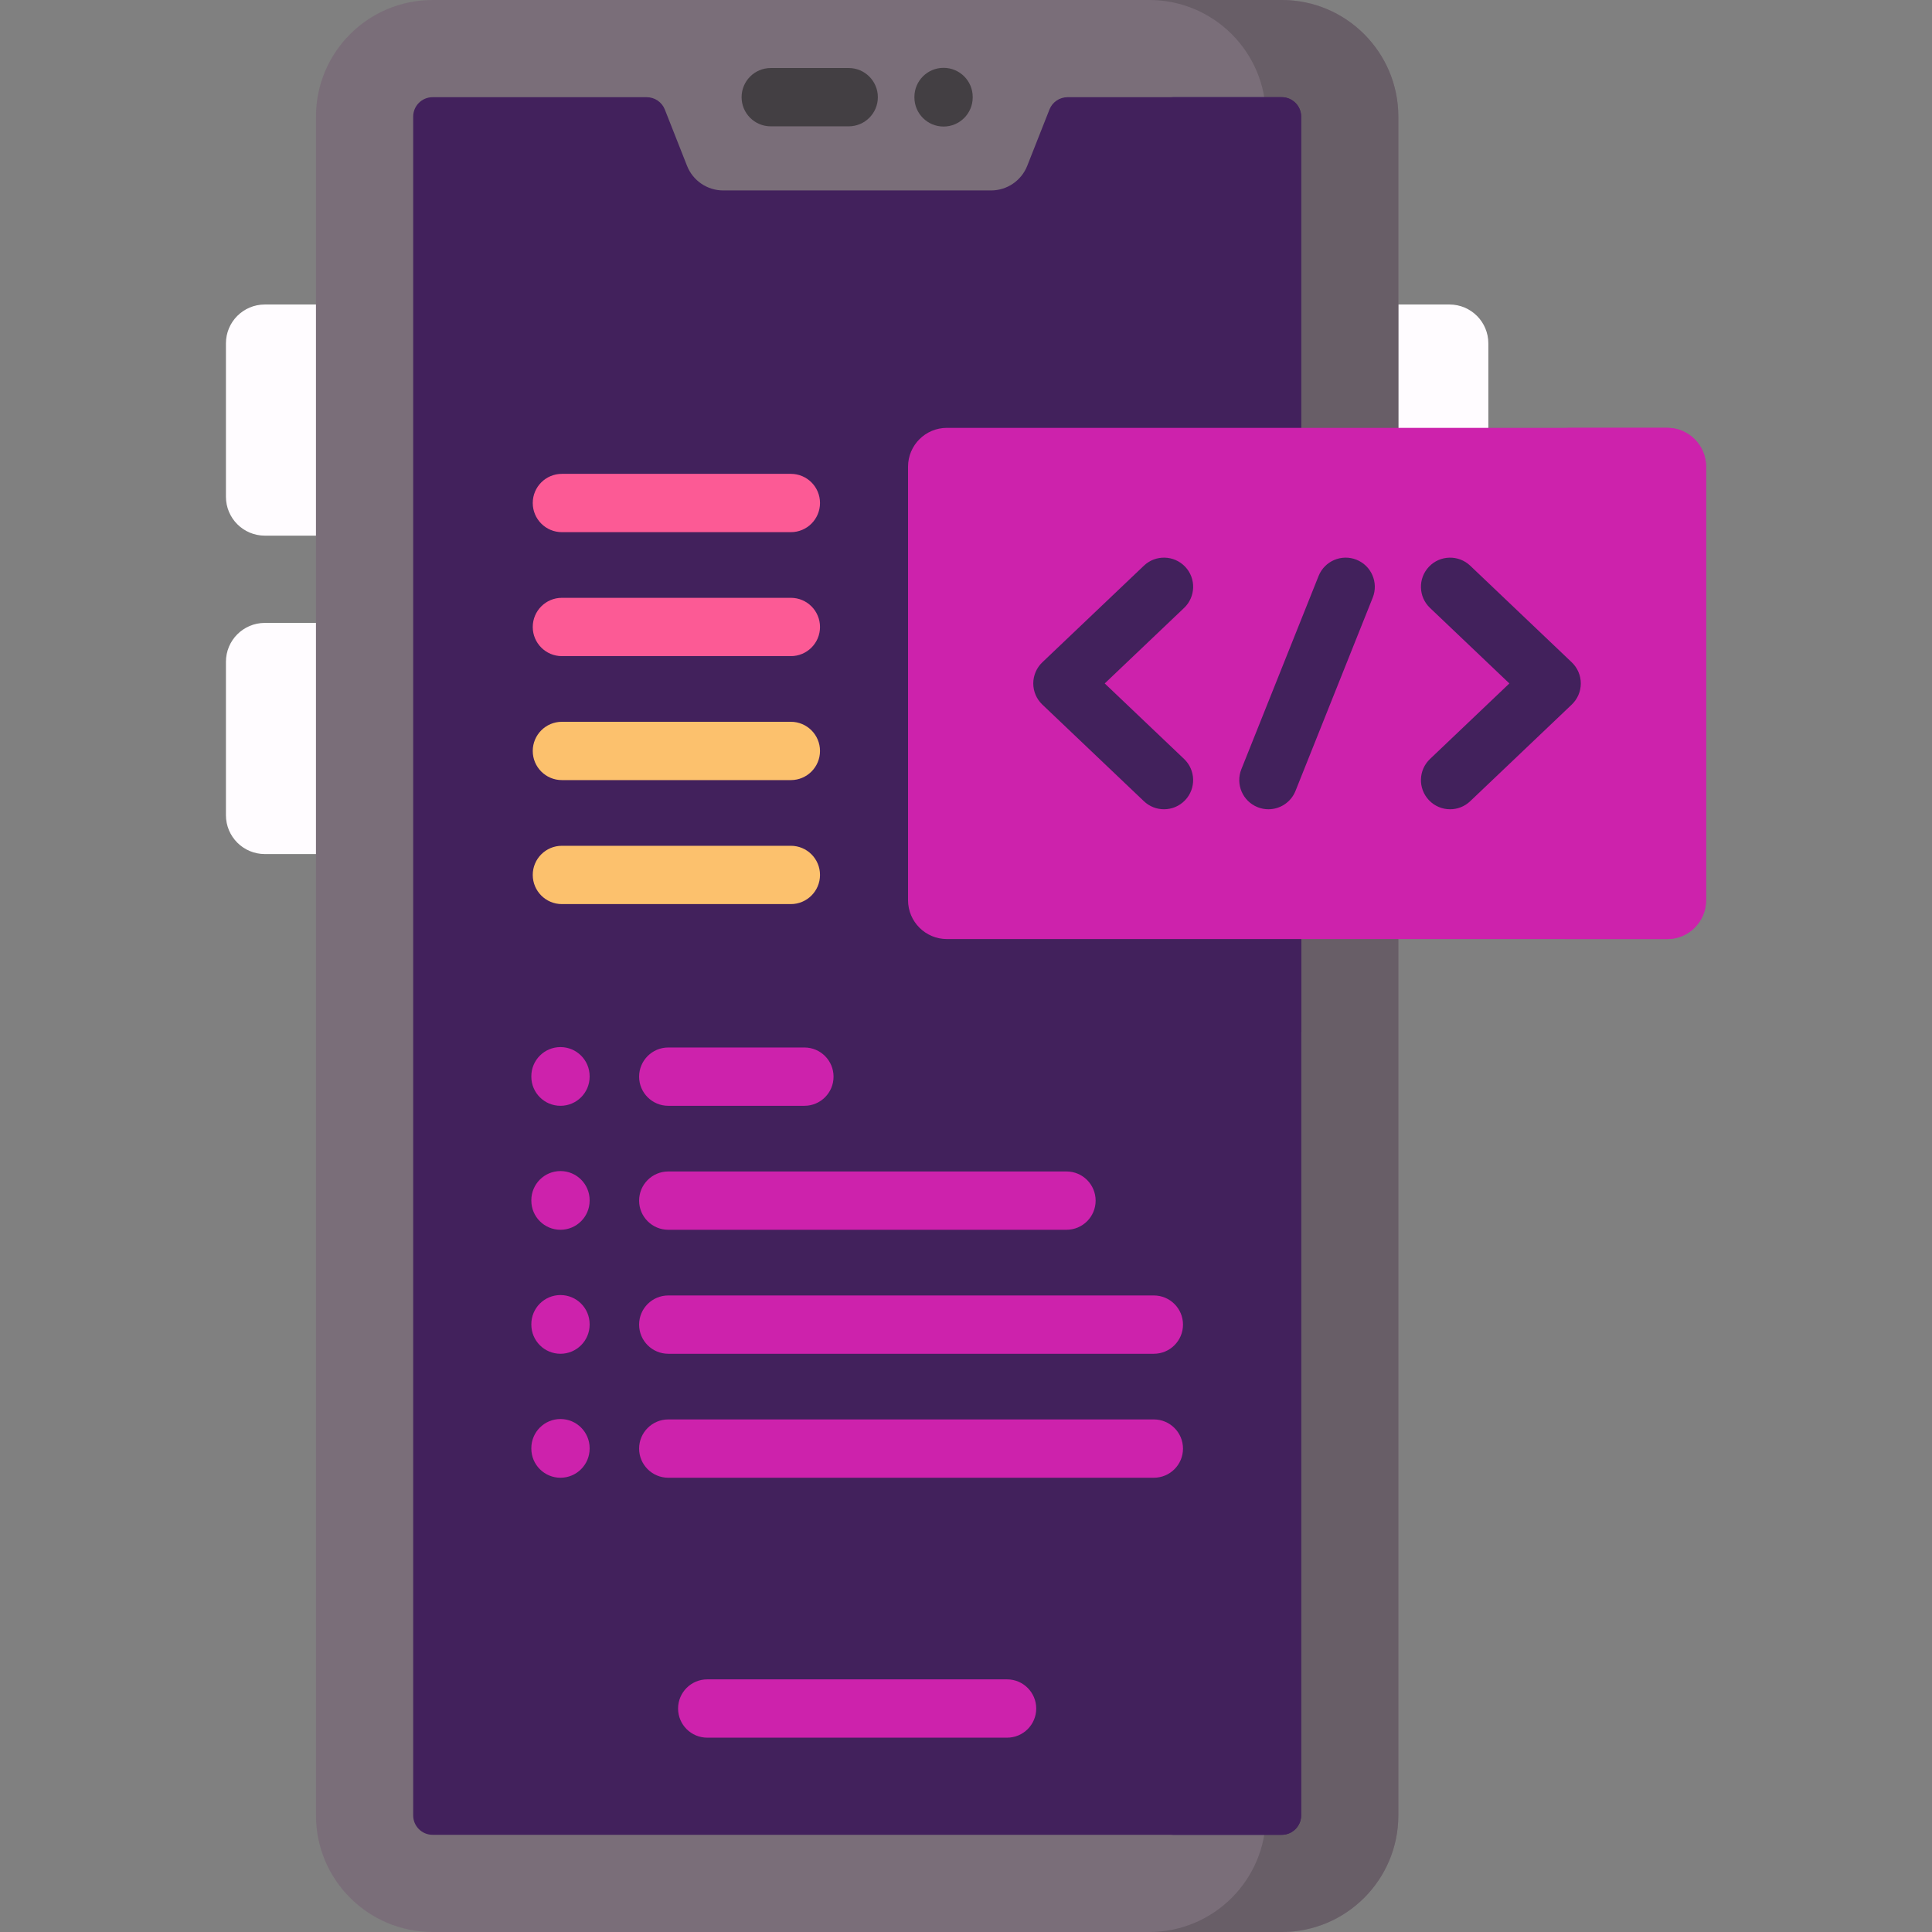 <svg width="72" height="72" viewBox="0 0 72 72" fill="none" xmlns="http://www.w3.org/2000/svg">
<rect x="0" y="0" width="72" height="72" fill="#808080" stroke="none"/>
<g clip-path="url(#clip0_577_221)">
<path d="M54.018 31.828H50.947V11.348H54.018C54.818 11.348 55.466 11.996 55.466 12.796V30.38C55.466 31.18 54.818 31.828 54.018 31.828Z" fill="#FFFCFF"/>
<path d="M9.869 19.962H12.939V11.348H9.869C9.068 11.348 8.42 11.996 8.42 12.796V18.513C8.42 19.313 9.069 19.962 9.869 19.962Z" fill="#FFFCFF"/>
<path d="M9.869 31.828H12.939V23.214H9.869C9.068 23.214 8.42 23.863 8.42 24.663V30.38C8.42 31.18 9.069 31.828 9.869 31.828Z" fill="#FFFCFF"/>
<path d="M47.766 72H16.121C13.721 72 11.775 70.054 11.775 67.654V4.346C11.775 1.946 13.721 0 16.121 0H47.766C50.166 0 52.112 1.946 52.112 4.346V67.654C52.112 70.054 50.166 72 47.766 72Z" fill="#7A6E79"/>
<path d="M52.112 4.346V67.654C52.112 70.054 50.166 72 47.766 72H42.83C45.23 72 47.176 70.054 47.176 67.654V4.346C47.176 1.946 45.23 0 42.83 0H47.766C50.166 0 52.112 1.946 52.112 4.346Z" fill="#685E67"/>
<path d="M48.49 4.346V67.654C48.49 68.054 48.165 68.378 47.766 68.378H16.122C15.722 68.378 15.398 68.054 15.398 67.654V4.346C15.398 3.946 15.722 3.622 16.122 3.622H24.101C24.398 3.622 24.666 3.803 24.775 4.079L25.604 6.18C25.822 6.733 26.357 7.097 26.951 7.097H36.935C37.529 7.097 38.064 6.733 38.282 6.18L39.111 4.079C39.22 3.803 39.488 3.622 39.785 3.622H47.766C48.165 3.622 48.49 3.946 48.49 4.346Z" fill="#42215C"/>
<path d="M48.49 19.407V38.459H35.289C34.489 38.459 33.84 37.809 33.84 37.01V20.855C33.84 20.056 34.489 19.407 35.289 19.407H48.49Z" fill="#42215C"/>
<path d="M48.49 4.346V67.654C48.49 68.054 48.166 68.378 47.766 68.378H43.627C44.027 68.378 44.351 68.054 44.351 67.654V4.346C44.351 3.946 44.027 3.622 43.627 3.622H47.766C48.166 3.622 48.49 3.946 48.49 4.346Z" fill="#42215C"/>
<path d="M31.628 4.708H28.723C28.123 4.708 27.637 4.222 27.637 3.622C27.637 3.022 28.123 2.535 28.723 2.535H31.628C32.228 2.535 32.715 3.022 32.715 3.622C32.715 4.222 32.228 4.708 31.628 4.708Z" fill="#433F43"/>
<path d="M35.164 4.716C34.563 4.716 34.077 4.229 34.077 3.629V3.614C34.077 3.014 34.564 2.528 35.164 2.528C35.764 2.528 36.25 3.014 36.25 3.614V3.629C36.25 4.229 35.764 4.716 35.164 4.716Z" fill="#433F43"/>
<path d="M37.53 64.758H26.357C25.757 64.758 25.27 64.272 25.27 63.672C25.27 63.072 25.757 62.585 26.357 62.585H37.53C38.13 62.585 38.617 63.072 38.617 63.672C38.617 64.272 38.13 64.758 37.53 64.758Z" fill="#CD22AC"/>
<path d="M62.131 34.996H35.289C34.488 34.996 33.84 34.347 33.84 33.547V17.393C33.84 16.593 34.488 15.945 35.289 15.945H62.131C62.931 15.945 63.58 16.593 63.58 17.393V33.547C63.58 34.347 62.931 34.996 62.131 34.996Z" fill="#CD22AC"/>
<path d="M63.58 17.393V33.547C63.58 34.347 62.931 34.996 62.131 34.996H58.28C59.08 34.996 59.729 34.347 59.729 33.547V17.393C59.729 16.593 59.08 15.944 58.28 15.944H62.131C62.931 15.944 63.58 16.593 63.58 17.393Z" fill="#CD22AC"/>
<path d="M43.379 30.159C43.109 30.159 42.84 30.059 42.63 29.859L38.844 26.257C38.629 26.052 38.507 25.768 38.507 25.47C38.507 25.173 38.629 24.888 38.844 24.683L42.63 21.081C43.064 20.668 43.752 20.684 44.166 21.119C44.58 21.554 44.562 22.242 44.128 22.655L41.17 25.47L44.128 28.285C44.562 28.699 44.579 29.387 44.166 29.821C43.952 30.046 43.666 30.159 43.379 30.159Z" fill="#42215C"/>
<path d="M54.041 30.159C53.754 30.159 53.467 30.046 53.254 29.822C52.84 29.387 52.857 28.699 53.292 28.285L56.25 25.47L53.292 22.655C52.857 22.242 52.84 21.554 53.254 21.119C53.667 20.685 54.355 20.668 54.79 21.081L58.575 24.683C58.79 24.888 58.912 25.173 58.912 25.47C58.912 25.768 58.79 26.052 58.575 26.257L54.79 29.859C54.579 30.06 54.31 30.159 54.041 30.159Z" fill="#42215C"/>
<path d="M47.27 30.159C47.136 30.159 46.999 30.134 46.867 30.081C46.31 29.859 46.039 29.227 46.261 28.669L49.14 21.465C49.363 20.908 49.995 20.637 50.552 20.859C51.109 21.082 51.38 21.714 51.158 22.271L48.279 29.476C48.109 29.901 47.701 30.159 47.27 30.159Z" fill="#42215C"/>
<path d="M20.887 41.21C20.287 41.21 19.801 40.724 19.801 40.124V40.109C19.801 39.509 20.287 39.022 20.887 39.022C21.487 39.022 21.974 39.509 21.974 40.109V40.124C21.974 40.724 21.487 41.21 20.887 41.21Z" fill="#CD22AC"/>
<path d="M29.978 41.21H24.905C24.305 41.21 23.818 40.724 23.818 40.124C23.818 39.524 24.305 39.037 24.905 39.037H29.978C30.578 39.037 31.064 39.524 31.064 40.124C31.064 40.724 30.578 41.21 29.978 41.21Z" fill="#CD22AC"/>
<path d="M20.887 45.83C20.287 45.83 19.801 45.344 19.801 44.744V44.729C19.801 44.129 20.287 43.642 20.887 43.642C21.487 43.642 21.974 44.129 21.974 44.729V44.744C21.974 45.344 21.487 45.83 20.887 45.83Z" fill="#CD22AC"/>
<path d="M39.745 45.83H24.905C24.305 45.83 23.818 45.344 23.818 44.744C23.818 44.144 24.305 43.657 24.905 43.657H39.745C40.345 43.657 40.831 44.144 40.831 44.744C40.831 45.344 40.345 45.83 39.745 45.83Z" fill="#CD22AC"/>
<path d="M20.887 50.451C20.287 50.451 19.801 49.965 19.801 49.364V49.349C19.801 48.749 20.287 48.263 20.887 48.263C21.487 48.263 21.974 48.749 21.974 49.349V49.364C21.974 49.964 21.487 50.451 20.887 50.451Z" fill="#CD22AC"/>
<path d="M43 50.451H24.905C24.305 50.451 23.818 49.965 23.818 49.364C23.818 48.764 24.305 48.278 24.905 48.278H43C43.6 48.278 44.087 48.764 44.087 49.364C44.087 49.965 43.6 50.451 43 50.451Z" fill="#CD22AC"/>
<path d="M20.887 55.071C20.287 55.071 19.801 54.585 19.801 53.985V53.969C19.801 53.37 20.287 52.883 20.887 52.883C21.487 52.883 21.974 53.37 21.974 53.969V53.985C21.974 54.584 21.487 55.071 20.887 55.071Z" fill="#CD22AC"/>
<path d="M43 55.071H24.905C24.305 55.071 23.818 54.585 23.818 53.985C23.818 53.385 24.305 52.898 24.905 52.898H43C43.6 52.898 44.087 53.385 44.087 53.985C44.087 54.585 43.6 55.071 43 55.071Z" fill="#CD22AC"/>
<path d="M29.473 33.693H20.94C20.34 33.693 19.854 33.206 19.854 32.606C19.854 32.006 20.34 31.52 20.94 31.52H29.473C30.073 31.52 30.559 32.006 30.559 32.606C30.559 33.206 30.073 33.693 29.473 33.693Z" fill="#FCC16D"/>
<path d="M29.473 29.072H20.94C20.34 29.072 19.854 28.586 19.854 27.986C19.854 27.386 20.34 26.899 20.94 26.899H29.473C30.073 26.899 30.559 27.386 30.559 27.986C30.559 28.586 30.073 29.072 29.473 29.072Z" fill="#FCC16D"/>
<path d="M29.473 24.452H20.94C20.34 24.452 19.854 23.966 19.854 23.366C19.854 22.765 20.34 22.279 20.94 22.279H29.473C30.073 22.279 30.559 22.765 30.559 23.366C30.559 23.966 30.073 24.452 29.473 24.452Z" fill="#FC5A95"/>
<path d="M29.473 19.832H20.94C20.34 19.832 19.854 19.346 19.854 18.745C19.854 18.145 20.34 17.659 20.94 17.659H29.473C30.073 17.659 30.559 18.145 30.559 18.745C30.559 19.346 30.073 19.832 29.473 19.832Z" fill="#FC5A95"/>
</g>
<defs>
<clipPath id="clip0_577_221">
<rect width="72" height="72" fill="white"/>
</clipPath>
</defs>
</svg>
